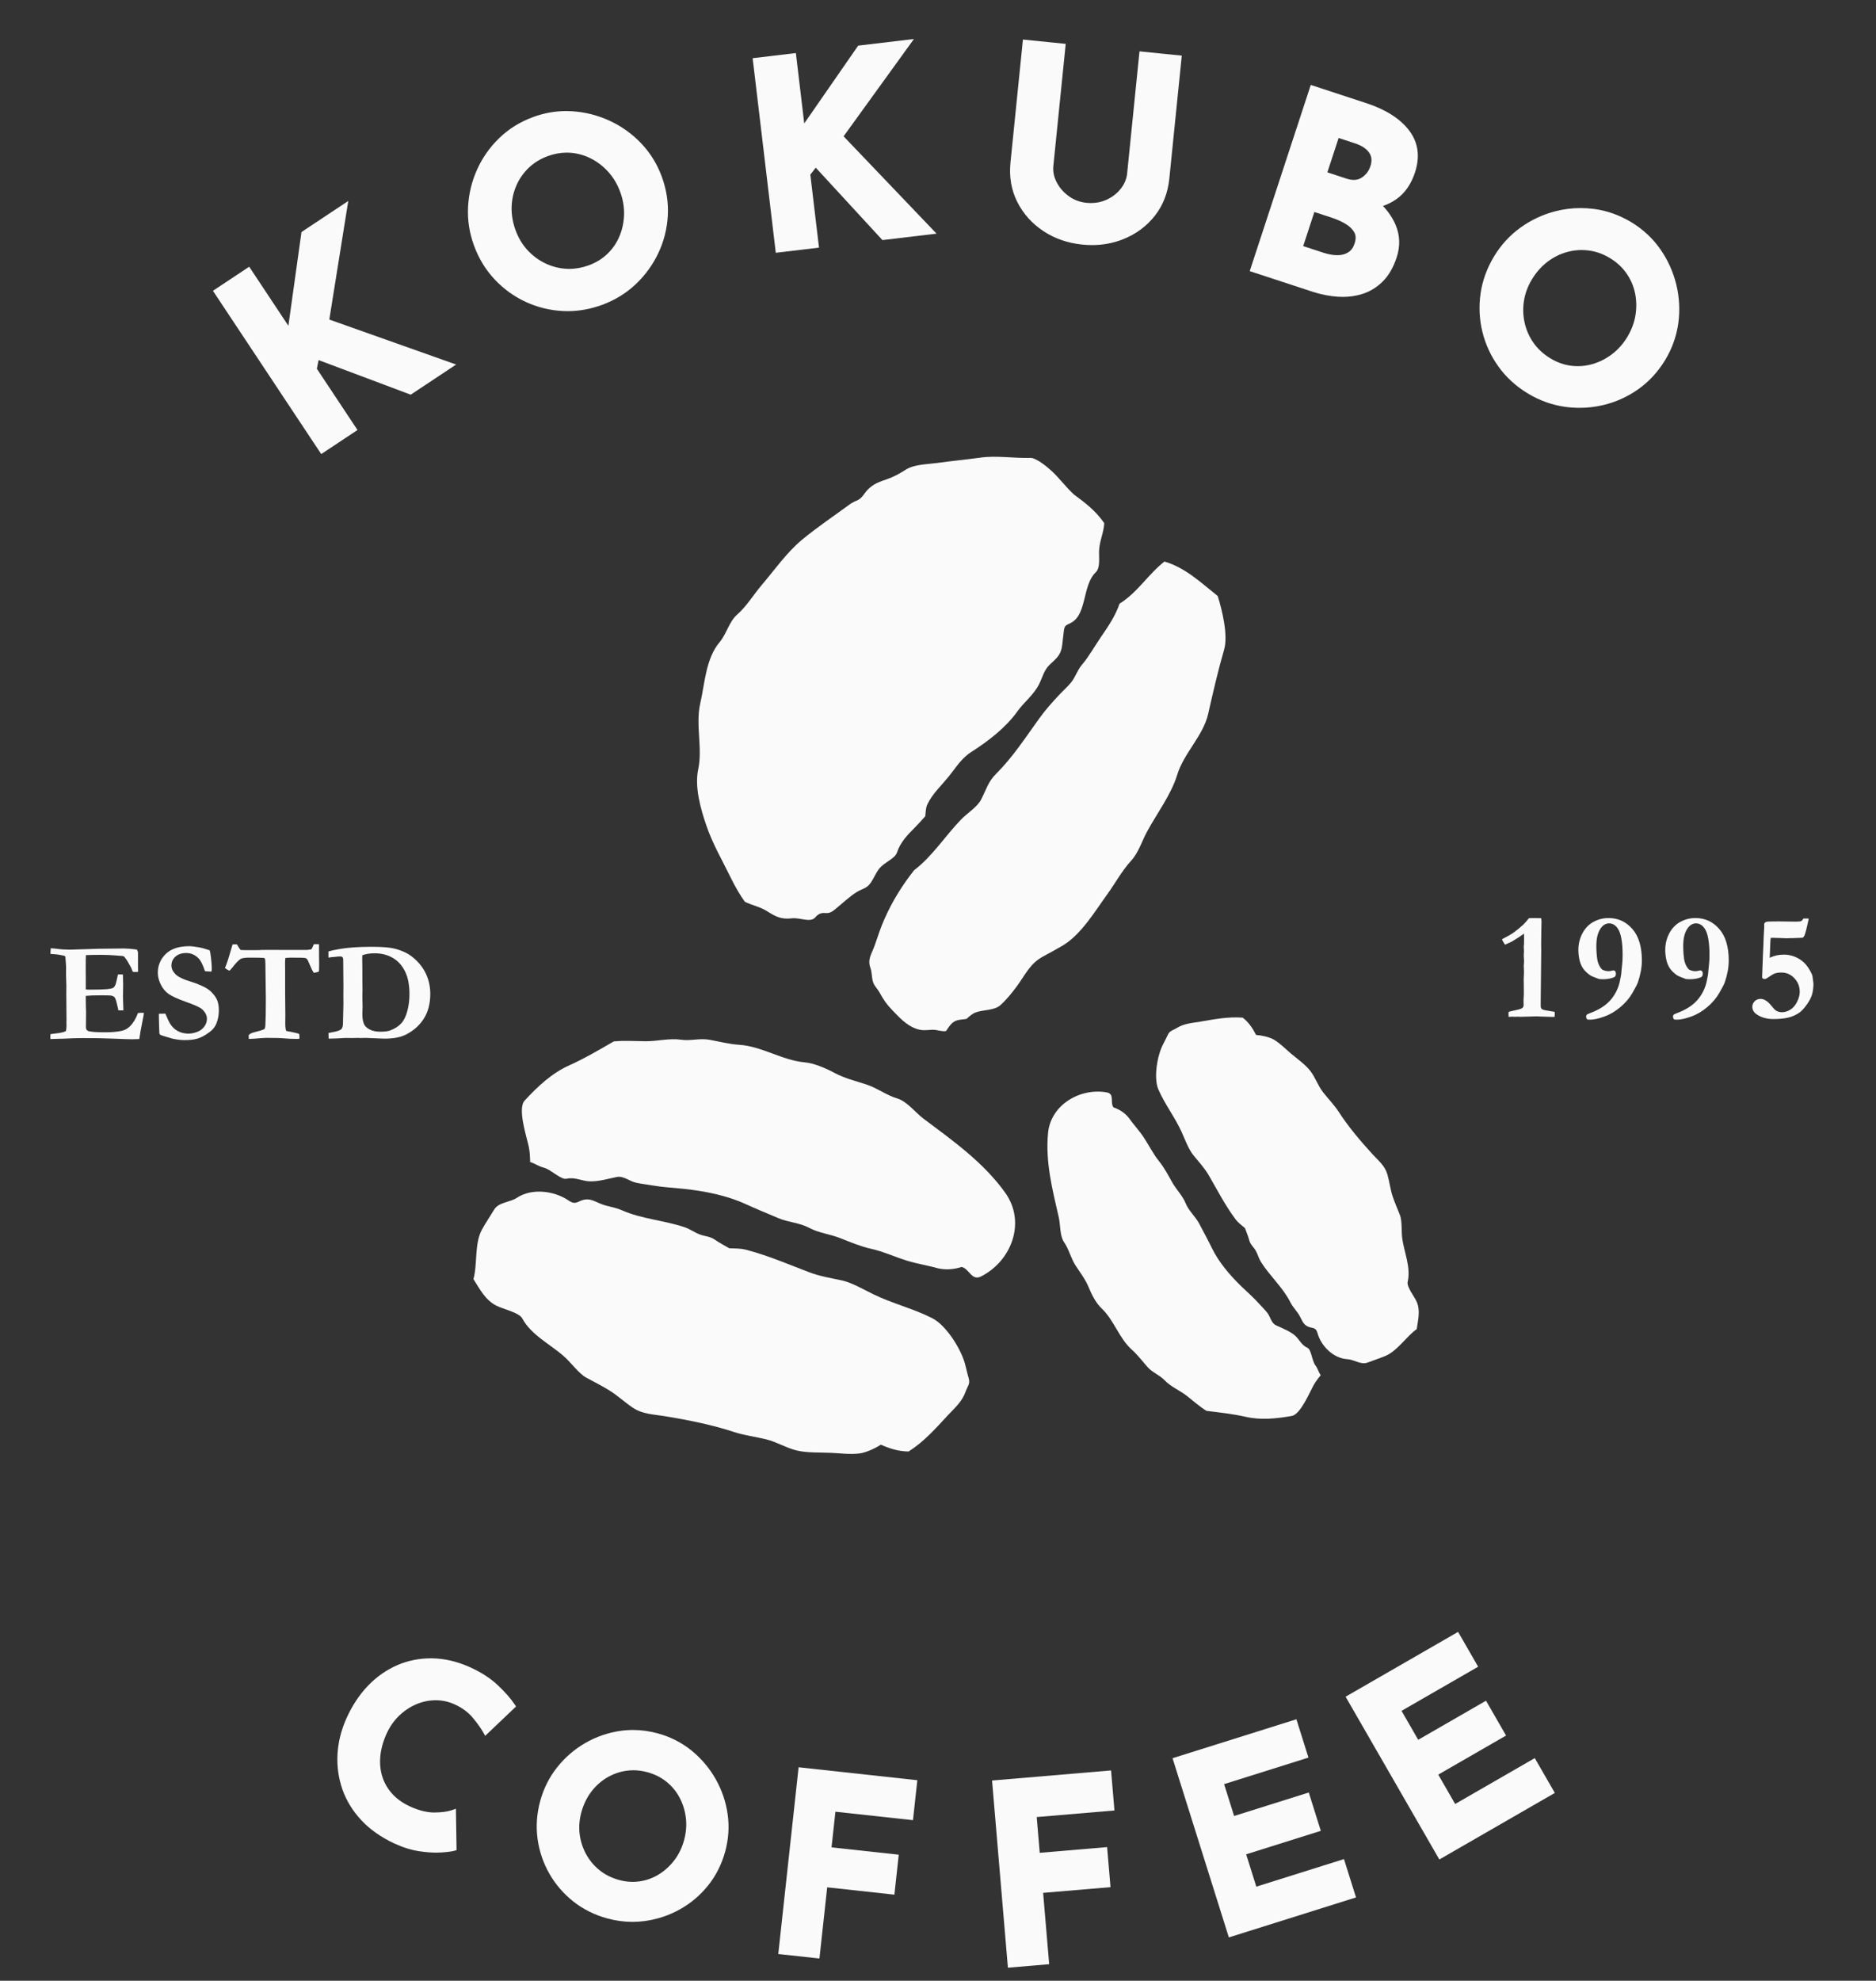 <?xml version="1.0" encoding="UTF-8"?><svg id="_レイヤー_1" xmlns="http://www.w3.org/2000/svg" width="340.87" height="359.775" viewBox="0 0 340.87 359.775"><rect x="0" y="0" width="340.87" height="359.775" fill="#333333" stroke="none"/><defs><style>.cls-1,.cls-2{fill:#fafafa;}.cls-2{fill-rule:evenodd;}</style></defs><g><g><path class="cls-2" d="M200.645,95.016c-.078,1.645-.844,3.239-.936,4.903-.072,1.25,.274,3.191-.619,4.039-2.402,2.288-1.593,7.453-4.343,9.087-.949,.562-1.321,.38-1.452,1.6-.094,.858-.189,1.73-.3,2.584-.233,1.76-.985,2.296-2.251,3.49-1.03,.968-1.3,2.24-1.902,3.471-1.006,2.058-2.726,3.256-4.017,5.069-2.092,2.931-5.329,5.407-8.347,7.329-1.803,1.147-2.812,2.87-4.143,4.515-1.298,1.588-2.988,3.159-3.85,5.039-.303,.662-.272,1.412-.364,2.116-.629,.7-1.241,1.404-1.909,2.069-1.313,1.304-2.634,2.689-3.218,4.491-.386,1.193-2.339,1.772-3.309,3.049-.585,.774-.94,1.729-1.512,2.526-.742,1.039-1.524,1.011-2.552,1.665-1.276,.818-2.176,1.691-3.329,2.64-.796,.65-1.322,1.251-2.331,1.143-.77-.084-1.307,.181-1.81,.771-.903,1.056-2.745,.01-4.269,.188-2.033,.236-2.974-.341-4.625-1.362-1.248-.773-2.653-1-3.929-1.654-.881-1.215-1.832-2.894-2.488-4.24-1.574-3.232-3.356-6.248-4.517-9.658-1.03-3.021-2.142-6.942-1.458-10.154,.828-3.891-.526-8.054,.373-11.982,.83-3.623,.992-8.121,3.516-11.113,1.281-1.517,1.703-3.72,3.213-5.03,1.647-1.427,3.026-3.691,4.448-5.36,2.281-2.675,4.569-5.941,7.278-8.183,2.861-2.369,5.907-4.394,8.9-6.598,.388-.238,.795-.439,1.22-.603,.884-.422,1.215-1.277,1.869-1.942,1.08-1.097,2.184-1.432,3.6-1.926,1.16-.404,2.275-1.034,3.308-1.694,1.517-.968,3.937-.967,5.729-1.215,2.651-.366,5.237-.611,7.89-.974,2.924-.401,6.054,.152,8.98,.054,1.093-.037,3.105,1.653,3.916,2.401,1.452,1.345,2.573,2.924,4.04,4.261,2.137,1.572,3.947,2.964,5.496,5.187"/><path class="cls-2" d="M211.584,101.996c3.833,1.13,6.631,3.845,9.674,6.26,.812,2.564,1.914,7.143,1.174,9.707-1.119,3.865-2.024,7.801-2.909,11.718-.893,3.948-4.438,7.154-5.62,11.043-1.083,3.577-3.704,7.048-5.477,10.316-.956,1.765-1.555,3.848-2.93,5.338-1.63,1.772-2.845,4.037-4.258,5.99-2.261,3.12-4.763,7.358-8.14,9.374-1.144,.682-2.397,1.356-3.57,1.989-2.363,1.275-3.197,3.268-4.765,5.409-.887,1.207-1.91,2.474-3.036,3.472-1.067,.944-3.155,.789-4.46,1.287-.634,.242-1.148,.726-1.643,1.169-.745,.149-1.555,.086-2.237,.49-.652,.389-1.073,1.116-1.491,1.72-.828,.142-1.652-.269-2.488-.232-1.215,.059-1.869,.216-3.054-.228-1.713-.646-2.941-2.008-4.192-3.299-1.101-1.138-1.606-1.897-2.363-3.275-.33-.598-.862-1.076-1.114-1.726-.332-.855-.204-1.808-.523-2.682-.593-1.628,.238-2.59,.787-4.159,.597-1.707,1.047-3.16,1.786-4.815,1.487-3.319,3.169-5.997,5.354-8.792,3.299-2.489,5.713-6.31,8.578-9.257,1.069-1.093,2.9-2.234,3.594-3.566,.96-1.847,1.259-3.231,2.734-4.697,3.054-3.037,5.33-6.586,7.859-10.08,1.124-1.566,2.399-2.976,3.723-4.384,.648-.69,1.347-1.311,1.963-2.033,.865-1.015,1.172-2.272,2.044-3.297,1.251-1.47,2.313-3.38,3.42-4.993,1.334-1.945,2.655-3.866,3.425-6.125,3.253-1.992,5.179-5.326,8.157-7.643"/></g><g><path class="cls-2" d="M165.101,263.641c-1.838-.01-3.376-.501-5.055-1.236-.989,.658-2.673,1.436-3.856,1.592-1.726,.226-3.475-.034-5.201-.109-1.981-.088-4.256,.028-6.163-.413-1.931-.448-3.647-1.557-5.615-2.038-1.913-.469-3.975-.719-5.831-1.33-3.996-1.319-8.513-2.217-12.641-2.887-2.067-.337-3.974-.328-5.793-1.554-1.485-1.003-2.802-2.253-4.33-3.18-1.321-.803-2.697-1.506-4.059-2.236-1.373-.739-2.794-2.748-4.07-3.877-2.493-2.207-5.966-3.868-7.596-6.908-.569-1.063-3.474-1.681-4.687-2.299-2.056-1.05-3.006-3.011-4.178-4.826,.763-2.799,.133-6.437,1.561-9.033,.681-1.239,1.492-2.417,2.211-3.613,.803-1.338,2.898-1.309,4.123-2.129,2.713-1.813,6.815-1.271,9.374,.48,1.548,1.063,1.715-.155,3.356-.191,.867-.019,1.732,.492,2.509,.807,1.242,.504,2.564,.605,3.79,1.15,3.652,1.624,7.766,1.841,11.49,3.117,.967,.333,1.754,.933,2.691,1.287,1.015,.385,1.87,.325,2.797,.983,.815,.576,1.719,1.026,2.578,1.532,1.069,.056,1.998,0,3.054,.274,3.976,1.034,7.653,2.632,11.488,4.09,1.907,.727,3.932,1.05,5.92,1.478,1.791,.386,3.976,1.661,5.698,2.504,3.489,1.709,7.247,2.585,10.722,4.355,2.601,1.324,5.448,5.872,6.074,8.767,.166,.769,.385,1.5,.581,2.26,.242,.937-.28,1.409-.573,2.267-.644,1.882-1.968,2.966-3.278,4.382-2.21,2.381-4.286,4.745-7.09,6.535"/><path class="cls-2" d="M178.273,231.841c-1.746,.864-2.073-1.302-3.52-1.719-1.458,.453-2.812,.577-4.308,.254-1.877-.539-3.824-.818-5.687-1.404-2.22-.688-4.219-1.644-6.509-2.149-1.838-.406-3.826-1.237-5.584-1.933-1.812-.714-3.927-.943-5.625-1.861-1.752-.946-3.808-.999-5.62-1.773-1.996-.855-3.98-1.645-5.946-2.552-3.438-1.58-7.4-2.348-11.137-2.756-1.976-.206-3.898-.3-5.862-.639-.974-.17-1.942-.275-2.912-.486-1.19-.262-2.28-1.281-3.479-1.041-1.62,.325-3.208,.827-4.876,.797-1.445-.024-2.753-.838-4.244-.478-1.046,.253-2.812-1.678-4.226-2.033-.886-.223-1.561-.748-2.414-1.003-.014-.936-.058-1.884-.253-2.801-.394-1.848-2.084-6.91-.735-8.366,2.397-2.591,4.917-4.973,8.182-6.433,2.724-1.22,5.393-2.797,7.999-4.303,1.964-.193,3.836-.047,5.791-.032,2.096,.016,4.346-.588,6.42-.283,1.774,.263,3.375-.311,5.183,.014,1.797,.326,3.588,.795,5.409,.914,4.073,.259,7.813,2.821,11.875,3.183,1.752,.155,3.92,1.106,5.457,1.932,1.779,.958,3.859,1.472,5.773,2.095,1.964,.64,3.637,1.954,5.61,2.54,1.772,.527,3.28,2.554,4.767,3.669,5.346,4.01,10.907,7.935,14.849,13.458,3.824,5.357,1.147,12.373-4.378,15.191"/></g><g><path class="cls-2" d="M225.803,184.845c1.112,.869,1.789,1.896,2.423,3.141,.947,.056,2.38,.363,3.182,.821,1.168,.669,2.094,1.653,3.104,2.51,1.158,.985,2.602,1.981,3.53,3.15,.938,1.185,1.399,2.679,2.342,3.902,.916,1.189,2.039,2.313,2.846,3.564,1.736,2.695,4.009,5.374,6.167,7.728,1.079,1.179,2.243,2.07,2.704,3.685,.375,1.32,.519,2.715,.96,4.008,.38,1.119,.848,2.201,1.292,3.294,.446,1.104,.253,3.019,.436,4.319,.355,2.542,1.593,5.204,.986,7.857-.213,.927,1.228,2.675,1.641,3.629,.698,1.618,.244,3.281,.003,4.959-1.936,1.381-3.465,3.936-5.698,4.878-1.065,.449-2.178,.8-3.243,1.206-1.191,.454-2.45-.547-3.626-.613-2.602-.148-4.811-2.411-5.446-4.699-.382-1.387-1.124-.709-2.141-1.457-.537-.395-.794-1.118-1.101-1.679-.49-.896-1.241-1.58-1.699-2.494-1.366-2.724-3.753-4.789-5.346-7.331-.413-.661-.576-1.403-.959-2.063-.415-.715-.966-1.08-1.184-1.924-.192-.741-.506-1.445-.762-2.162-.62-.537-1.215-.938-1.713-1.604-1.873-2.509-3.269-5.228-4.833-7.934-.777-1.347-1.838-2.498-2.822-3.697-.885-1.081-1.544-2.899-2.147-4.231-1.222-2.699-3.046-5.008-4.228-7.739-.885-2.044-.225-6.205,.917-8.297,.303-.556,.555-1.113,.835-1.677,.345-.696,.911-.744,1.54-1.139,1.381-.867,2.756-.918,4.296-1.183,2.595-.441,5.1-.935,7.746-.73"/><path class="cls-2" d="M201.076,198.413c1.516,.283,.576,1.782,1.236,2.721,1.124,.403,2.012,.962,2.752,1.865,.858,1.216,1.895,2.304,2.719,3.542,.988,1.47,1.701,3.002,2.827,4.391,.904,1.115,1.676,2.565,2.378,3.822,.726,1.294,1.892,2.429,2.441,3.797,.568,1.41,1.79,2.409,2.484,3.74,.764,1.468,1.555,2.891,2.273,4.377,1.259,2.596,3.264,4.933,5.321,6.941,1.093,1.056,2.212,2.016,3.228,3.149,.503,.563,1.036,1.083,1.514,1.669,.586,.722,.712,1.866,1.568,2.28,1.156,.559,2.385,.993,3.383,1.794,.865,.693,1.232,1.813,2.329,2.29,.769,.334,.827,2.363,1.5,3.246,.421,.554,.556,1.198,.941,1.756-.484,.588-.955,1.197-1.319,1.859-.732,1.333-2.366,5.27-3.952,5.542-2.819,.484-5.604,.781-8.356,.154-2.297-.521-4.749-.795-7.125-1.083-1.295-.802-2.357-1.772-3.537-2.699-1.266-.994-2.951-1.675-4.052-2.838-.94-.997-2.216-1.391-3.143-2.442-.921-1.046-1.763-2.178-2.807-3.107-2.34-2.073-3.266-5.42-5.546-7.552-.984-.919-1.801-2.528-2.301-3.762-.578-1.43-1.572-2.726-2.408-4.012-.858-1.32-1.184-2.921-2.075-4.211-.801-1.159-.651-3.126-.969-4.517-1.141-5.001-2.459-10.049-1.952-15.331,.492-5.123,5.808-8.224,10.648-7.38"/></g></g><polygon class="cls-1" points="38.69 52.82 45.28 48.447 52.364 59.125 52.396 59.187 54.78 42.145 63.281 36.504 59.836 58.042 82.881 66.213 74.628 71.689 57.889 65.407 57.572 66.974 64.957 78.106 58.367 82.478 38.69 52.82"/><path class="cls-1" d="M51.948,59.402l.805,1.553,.134-1.668,2.358-16.85,7.363-4.886-3.331,20.823,22.495,7.976-7.207,4.781-17.049-6.399-.474,2.346,7.223,10.888-5.757,3.819-19.124-28.824,5.757-3.82,6.808,10.262Z"/><path class="cls-1" d="M103.166,56.517c-.292,0-.583-.007-.875-.022-2.368-.119-4.643-.678-6.762-1.657s-4.018-2.351-5.644-4.077c-1.626-1.726-2.889-3.791-3.753-6.14-.842-2.289-1.208-4.65-1.087-7.021,.12-2.365,.672-4.654,1.64-6.802,.969-2.15,2.329-4.079,4.042-5.731,1.717-1.659,3.779-2.938,6.128-3.803,1.972-.724,3.995-1.092,6.013-1.092,.357,0,.715,.012,1.073,.034,2.376,.149,4.675,.731,6.833,1.729,2.157,.997,4.083,2.374,5.724,4.095,1.643,1.723,2.903,3.757,3.745,6.045,.863,2.348,1.232,4.743,1.097,7.12-.135,2.374-.716,4.658-1.726,6.787-1.008,2.129-2.394,4.031-4.118,5.656-1.727,1.627-3.778,2.884-6.096,3.737-2.062,.757-4.159,1.141-6.234,1.141Zm-.202-28.792c-1.138,0-2.298,.215-3.448,.638-1.339,.492-2.503,1.209-3.46,2.129-.958,.922-1.713,2.01-2.245,3.234-.532,1.226-.818,2.546-.851,3.922-.034,1.378,.211,2.788,.728,4.193,.505,1.374,1.23,2.581,2.155,3.588,.927,1.009,2.012,1.816,3.227,2.4,1.214,.584,2.51,.919,3.851,.995,.178,.01,.356,.015,.534,.015,1.165,0,2.359-.222,3.55-.659,1.31-.482,2.452-1.189,3.392-2.103,.942-.914,1.674-1.992,2.177-3.204,.504-1.216,.78-2.525,.819-3.895,.038-1.362-.199-2.75-.704-4.124-.516-1.401-1.25-2.631-2.181-3.654-.934-1.025-2.01-1.847-3.197-2.441-1.183-.594-2.455-.936-3.78-1.017-.188-.012-.377-.018-.566-.018Z"/><path class="cls-1" d="M86.601,44.448c-.822-2.234-1.174-4.509-1.057-6.822,.117-2.313,.649-4.521,1.596-6.622,.947-2.101,2.257-3.96,3.933-5.577,1.675-1.618,3.66-2.849,5.954-3.692,2.264-.832,4.558-1.175,6.883-1.028,2.324,.146,4.542,.708,6.654,1.685,2.112,.976,3.969,2.305,5.572,3.985,1.603,1.681,2.815,3.639,3.637,5.873,.843,2.294,1.199,4.601,1.067,6.919-.132,2.319-.691,4.52-1.679,6.602-.987,2.083-2.324,3.918-4.009,5.506-1.687,1.589-3.662,2.799-5.926,3.632-2.294,.843-4.598,1.207-6.911,1.089-2.313-.117-4.506-.654-6.577-1.612-2.072-.957-3.901-2.279-5.489-3.966-1.589-1.686-2.804-3.676-3.648-5.97Zm6.617-2.434c.53,1.441,1.282,2.692,2.256,3.753s2.101,1.898,3.378,2.513c1.278,.615,2.624,.964,4.039,1.044,1.415,.081,2.843-.145,4.284-.674,1.382-.509,2.571-1.246,3.568-2.214,.997-.967,1.76-2.091,2.291-3.371,.531-1.28,.816-2.637,.857-4.071,.04-1.433-.205-2.87-.734-4.312-.541-1.471-1.302-2.743-2.281-3.818-.98-1.075-2.094-1.926-3.342-2.552s-2.573-.982-3.973-1.068c-1.401-.086-2.806,.131-4.218,.65-1.412,.519-2.623,1.265-3.634,2.237s-1.797,2.105-2.356,3.396c-.561,1.292-.858,2.661-.893,4.109-.036,1.448,.218,2.908,.758,4.378Z"/><polygon class="cls-1" points="136.756 10.571 144.61 9.636 146.124 22.362 146.125 22.43 155.931 8.29 166.062 7.085 153.281 24.761 170.173 42.439 160.338 43.609 148.225 30.458 147.236 31.714 148.814 44.98 140.96 45.913 136.756 10.571"/><path class="cls-1" d="M145.627,22.42l.019,1.749,.872-1.43,9.697-13.979,8.774-1.044-12.356,17.089,16.488,17.256-8.587,1.021-12.337-13.395-1.48,1.88,1.543,12.975-6.861,.815-4.085-34.35,6.861-.816,1.454,12.229Z"/><path class="cls-1" d="M198.414,44.516c-.584,0-1.186-.031-1.787-.093-2.627-.266-4.998-1.09-7.048-2.448-2.055-1.36-3.647-3.137-4.733-5.282-1.088-2.15-1.506-4.564-1.242-7.177l2.262-22.334,7.775,.787-2.248,22.195c-.101,.987,.105,1.98,.61,2.951,.514,.988,1.253,1.836,2.198,2.52,.934,.677,2.008,1.08,3.193,1.201,.287,.028,.569,.043,.845,.043h0c.981,0,1.902-.188,2.737-.56,1.075-.478,1.967-1.158,2.653-2.022,.676-.853,1.07-1.786,1.17-2.775l2.248-22.194,7.682,.777-2.262,22.336c-.265,2.609-1.158,4.891-2.656,6.78-1.493,1.884-3.417,3.305-5.72,4.225-1.777,.71-3.688,1.07-5.678,1.07Z"/><path class="cls-1" d="M190.896,30.114c-.111,1.092,.111,2.169,.665,3.232,.553,1.064,1.336,1.962,2.349,2.694,1.013,.733,2.157,1.163,3.436,1.293,1.403,.142,2.681-.043,3.835-.557,1.154-.513,2.101-1.235,2.841-2.169,.74-.933,1.166-1.944,1.276-3.035l2.198-21.697,6.687,.677-2.211,21.838c-.256,2.524-1.106,4.699-2.55,6.521-1.444,1.822-3.282,3.18-5.514,4.071-2.232,.892-4.642,1.207-7.229,.944-2.556-.259-4.831-1.048-6.822-2.368-1.993-1.318-3.514-3.017-4.563-5.091-1.05-2.074-1.446-4.375-1.191-6.9l2.212-21.837,6.78,.687-2.197,21.697Z"/><path class="cls-1" d="M243.981,53.927c-.316,0-.636-.012-.959-.035-1.515-.109-3.039-.412-4.531-.902l-11.417-3.744,11.093-33.819,10.121,3.32c3.505,1.149,6.107,2.808,7.733,4.928,1.669,2.178,2.035,4.749,1.086,7.642-.694,2.118-1.819,3.743-3.344,4.829-.758,.54-1.589,.964-2.479,1.264,.996,1.054,1.761,2.194,2.281,3.402,.812,1.893,.884,3.889,.213,5.934-.608,1.854-1.474,3.341-2.572,4.419-1.1,1.078-2.371,1.84-3.778,2.264-1.097,.332-2.257,.5-3.447,.5Zm-3.514-8.02c.898,.295,1.76,.445,2.559,.446,.758,0,1.414-.177,1.955-.525,.533-.344,.908-.864,1.147-1.594,.27-.82,.252-1.484-.054-2.028-.329-.586-.854-1.099-1.562-1.524-.75-.451-1.578-.826-2.46-1.116l-3.231-1.06-2.032,6.195,3.678,1.206Zm4.171-13.47c.488,.16,.945,.241,1.356,.241,.542,0,1.009-.136,1.428-.414,.775-.515,1.292-1.193,1.581-2.074,.322-.98,.244-1.79-.237-2.475-.508-.722-1.359-1.282-2.528-1.666l-3.008-.986-2.047,6.24,3.455,1.134Z"/><path class="cls-1" d="M248.132,19.221c3.423,1.123,5.921,2.709,7.492,4.758,1.57,2.048,1.906,4.442,1.008,7.181-.664,2.025-1.717,3.551-3.159,4.578-1.442,1.028-3.128,1.596-5.06,1.704-1.932,.108-3.999-.199-6.202-.922l.116-3.82c2.708,.889,4.991,2.05,6.846,3.482,1.854,1.434,3.165,3.042,3.932,4.826,.766,1.785,.832,3.646,.198,5.58-.586,1.787-1.402,3.193-2.447,4.219-1.046,1.025-2.236,1.739-3.572,2.142-1.336,.403-2.745,.552-4.226,.444-1.482-.106-2.953-.399-4.411-.878l-10.941-3.589,10.781-32.869,9.646,3.164Zm-7.821,27.162c.952,.312,1.857,.47,2.714,.471,.857,0,1.599-.201,2.227-.605s1.078-1.023,1.351-1.857c.312-.952,.282-1.763-.093-2.43s-.955-1.235-1.74-1.708c-.785-.472-1.64-.859-2.562-1.162l-3.707-1.216-2.344,7.146,4.153,1.362Zm4.171-13.471c1.28,.42,2.352,.344,3.217-.23,.864-.574,1.458-1.353,1.78-2.335,.371-1.131,.27-2.104-.304-2.919-.574-.814-1.501-1.433-2.781-1.853l-3.483-1.143-2.358,7.19,3.93,1.289Z"/><path class="cls-1" d="M287.002,74.079c-.886,0-1.789-.064-2.682-.191-2.35-.333-4.613-1.15-6.725-2.429-2.141-1.296-3.928-2.929-5.312-4.854-1.384-1.923-2.369-4.049-2.926-6.317-.559-2.268-.673-4.606-.339-6.953,.333-2.349,1.159-4.625,2.454-6.765,1.262-2.086,2.878-3.847,4.805-5.233,1.922-1.382,4.054-2.38,6.337-2.965,1.5-.385,3.039-.579,4.573-.579,.801,0,1.618,.053,2.427,.157,2.368,.307,4.654,1.119,6.796,2.414,2.114,1.279,3.881,2.919,5.252,4.875,1.365,1.95,2.346,4.108,2.914,6.417,.568,2.31,.694,4.674,.376,7.027-.321,2.36-1.124,4.615-2.385,6.7-1.294,2.14-2.936,3.923-4.877,5.302-1.938,1.376-4.084,2.349-6.379,2.89-1.419,.335-2.868,.505-4.307,.505Zm.387-28.666c-.875,0-1.754,.118-2.615,.353-1.29,.35-2.499,.949-3.596,1.784-1.097,.834-2.046,1.906-2.821,3.187-.758,1.252-1.248,2.571-1.456,3.922-.21,1.354-.163,2.706,.139,4.02,.301,1.312,.849,2.533,1.627,3.631,.777,1.094,1.804,2.032,3.052,2.787,1.195,.723,2.46,1.172,3.76,1.336,.408,.052,.818,.078,1.22,.078,.886,0,1.775-.127,2.642-.378,1.264-.364,2.459-.967,3.553-1.791,1.088-.82,2.025-1.872,2.783-3.125,.773-1.278,1.276-2.62,1.493-3.985,.217-1.37,.188-2.724-.089-4.021-.275-1.294-.803-2.501-1.566-3.586-.764-1.087-1.77-2.012-2.991-2.75-1.221-.738-2.507-1.2-3.823-1.373-.438-.058-.879-.087-1.313-.087Z"/><path class="cls-1" d="M271.898,46.828c1.232-2.037,2.789-3.732,4.669-5.086,1.88-1.353,3.937-2.314,6.169-2.887,2.232-.572,4.502-.709,6.812-.41,2.31,.299,4.51,1.081,6.601,2.346,2.064,1.249,3.764,2.827,5.101,4.734,1.336,1.907,2.282,3.99,2.838,6.249,.556,2.26,.677,4.54,.366,6.841-.313,2.302-1.085,4.472-2.317,6.509-1.265,2.091-2.845,3.809-4.739,5.153-1.894,1.345-3.962,2.281-6.205,2.811-2.243,.529-4.511,.631-6.804,.305-2.294-.325-4.473-1.112-6.537-2.361-2.091-1.266-3.813-2.838-5.166-4.719-1.353-1.88-2.302-3.928-2.847-6.145-.546-2.216-.656-4.47-.33-6.764,.325-2.293,1.121-4.485,2.386-6.576Zm6.032,3.649c-.795,1.313-1.303,2.682-1.522,4.104-.221,1.424-.172,2.827,.146,4.208,.317,1.383,.886,2.651,1.707,3.808,.82,1.155,1.887,2.131,3.201,2.926,1.26,.762,2.579,1.23,3.957,1.404,1.378,.175,2.732,.069,4.063-.315,1.332-.384,2.569-1.009,3.715-1.872,1.145-.863,2.115-1.952,2.91-3.266,.811-1.341,1.331-2.729,1.559-4.166,.228-1.437,.197-2.838-.093-4.204-.291-1.365-.839-2.622-1.646-3.77-.808-1.148-1.854-2.111-3.141-2.89-1.287-.778-2.625-1.259-4.017-1.441-1.392-.183-2.767-.09-4.124,.279-1.358,.368-2.614,.991-3.767,1.868-1.154,.877-2.135,1.985-2.946,3.326Z"/><path class="cls-1" d="M79.261,336.506c-.906,0-1.923-.082-3.022-.243-1.486-.221-3.045-.705-4.635-1.439-2.416-1.137-4.428-2.562-5.984-4.241-1.562-1.684-2.71-3.567-3.416-5.6-.703-2.03-1-4.158-.881-6.326,.117-2.162,.648-4.327,1.578-6.433,1.037-2.345,2.365-4.37,3.949-6.02,1.591-1.653,3.398-2.92,5.37-3.764,1.899-.814,3.937-1.228,6.056-1.228l.258,.002c2.205,.032,4.464,.553,6.713,1.547,2.07,.914,3.809,2.023,5.167,3.3,1.342,1.26,2.392,2.453,3.12,3.549l.232,.35-5.612,5.337-.313-.566c-.438-.793-1.1-1.721-1.965-2.758-.837-1.001-1.973-1.824-3.376-2.445-1.056-.466-2.182-.701-3.343-.701-1.279,.013-2.458,.269-3.585,.759-1.135,.492-2.185,1.205-3.12,2.118-.931,.911-1.697,2.036-2.275,3.343-.617,1.397-.982,2.781-1.085,4.111-.103,1.32,.042,2.571,.432,3.717,.387,1.141,1.016,2.176,1.868,3.08,.856,.905,1.965,1.662,3.294,2.249,1.521,.673,2.944,1.014,4.234,1.014,1.384-.011,2.459-.163,3.259-.452l.659-.238,.121,7.526-.368,.105c-.487,.14-1.281,.244-2.428,.319-.289,.019-.589,.028-.901,.028Z"/><path class="cls-1" d="M82.453,335.678c-.451,.129-1.225,.229-2.323,.301-1.098,.072-2.371,.002-3.818-.211-1.447-.215-2.947-.682-4.499-1.398-2.363-1.111-4.306-2.486-5.827-4.127-1.522-1.641-2.625-3.449-3.31-5.424-.685-1.977-.97-4.021-.854-6.135,.114-2.113,.627-4.199,1.537-6.258,1.019-2.305,2.303-4.262,3.852-5.875,1.548-1.609,3.284-2.828,5.206-3.65,1.922-.824,3.958-1.219,6.109-1.186,2.15,.031,4.323,.533,6.519,1.504,2.03,.896,3.706,1.967,5.027,3.207s2.336,2.395,3.045,3.461l-4.839,4.602c-.456-.824-1.129-1.77-2.019-2.836-.89-1.064-2.076-1.926-3.557-2.582-1.152-.508-2.364-.756-3.632-.744-1.269,.014-2.502,.279-3.699,.801-1.198,.52-2.288,1.26-3.27,2.219-.982,.961-1.776,2.127-2.383,3.498-.643,1.455-1.019,2.879-1.127,4.275-.109,1.395,.043,2.699,.458,3.916,.413,1.217,1.073,2.303,1.978,3.262,.905,.957,2.057,1.746,3.457,2.363,1.619,.717,3.12,1.068,4.502,1.057s2.503-.172,3.362-.482l.104,6.443Z"/><path class="cls-1" d="M114.923,349.084c-1.525,0-3.08-.215-4.62-.639-2.31-.637-4.385-1.678-6.166-3.095-1.777-1.414-3.239-3.119-4.345-5.066-1.105-1.948-1.82-4.077-2.123-6.329-.304-2.252-.135-4.566,.502-6.879,.621-2.253,1.655-4.298,3.071-6.079,1.415-1.776,3.122-3.252,5.074-4.385,1.954-1.134,4.09-1.878,6.349-2.212,.777-.115,1.568-.173,2.352-.173,1.499,0,3.029,.212,4.547,.63,2.285,.632,4.342,1.686,6.115,3.132,1.767,1.442,3.233,3.179,4.359,5.16,1.125,1.983,1.857,4.132,2.176,6.386,.319,2.261,.166,4.55-.456,6.803-.637,2.312-1.687,4.385-3.119,6.161-1.429,1.774-3.156,3.229-5.133,4.327-1.97,1.095-4.112,1.805-6.366,2.108-.733,.1-1.479,.149-2.216,.149Zm.152-27.539c-.427,0-.858,.031-1.279,.093-1.256,.183-2.448,.607-3.542,1.262-1.095,.657-2.052,1.523-2.843,2.573-.792,1.053-1.387,2.285-1.768,3.664-.372,1.348-.48,2.688-.321,3.984,.158,1.3,.552,2.531,1.171,3.66,.618,1.129,1.438,2.109,2.438,2.915,.998,.805,2.186,1.4,3.53,1.771,.841,.232,1.685,.351,2.507,.351h0c.433,0,.869-.033,1.296-.097,1.241-.187,2.409-.616,3.472-1.278,1.069-.663,2.012-1.527,2.802-2.569,.788-1.035,1.376-2.245,1.749-3.596,.379-1.375,.493-2.738,.338-4.053-.156-1.317-.534-2.553-1.125-3.673-.589-1.119-1.387-2.092-2.371-2.893-.984-.8-2.149-1.389-3.463-1.751-.873-.241-1.745-.363-2.592-.363Z"/><path class="cls-1" d="M98.654,327.209c.606-2.197,1.599-4.164,2.98-5.9,1.381-1.734,3.025-3.156,4.934-4.264,1.908-1.107,3.965-1.824,6.171-2.15,2.206-.324,4.437-.176,6.692,.445,2.227,.615,4.204,1.627,5.932,3.037,1.727,1.41,3.141,3.084,4.24,5.02,1.1,1.938,1.805,4.008,2.116,6.209,.311,2.201,.163,4.402-.443,6.6-.622,2.256-1.631,4.25-3.026,5.98-1.396,1.732-3.058,3.133-4.987,4.203-1.929,1.072-3.993,1.754-6.19,2.051-2.198,.297-4.41,.137-6.637-.477-2.256-.621-4.252-1.623-5.987-3.004-1.736-1.381-3.143-3.021-4.221-4.922-1.079-1.9-1.767-3.949-2.062-6.148-.297-2.197-.133-4.424,.489-6.68Zm6.507,1.795c-.391,1.416-.503,2.811-.335,4.178,.167,1.369,.577,2.65,1.229,3.84,.652,1.191,1.506,2.213,2.562,3.064s2.293,1.473,3.711,1.863c1.359,.375,2.696,.463,4.011,.266,1.314-.197,2.536-.646,3.662-1.348,1.127-.699,2.105-1.596,2.937-2.691,.83-1.092,1.441-2.348,1.832-3.766,.398-1.445,.516-2.859,.353-4.244-.164-1.381-.556-2.666-1.179-3.848-.624-1.184-1.456-2.199-2.498-3.047-1.042-.848-2.257-1.463-3.646-1.846s-2.747-.477-4.076-.283c-1.33,.193-2.572,.637-3.728,1.328-1.156,.693-2.151,1.594-2.985,2.701-.835,1.109-1.451,2.387-1.85,3.832Z"/><polygon class="cls-1" points="141.411 354.922 145.107 321.002 166.679 323.352 165.888 330.61 151.797 329.075 151.091 335.551 163.304 336.881 162.513 344.14 150.301 342.808 148.892 355.737 141.411 354.922"/><path class="cls-1" d="M145.55,321.553l20.578,2.242-.682,6.264-14.092-1.535-.814,7.471,12.213,1.33-.682,6.264-12.213-1.332-1.409,12.93-6.486-.707,3.587-32.926Z"/><polygon class="cls-1" points="180.257 323.408 201.88 321.575 202.496 328.849 188.372 330.046 188.921 336.538 201.162 335.501 201.779 342.775 189.537 343.812 190.635 356.771 183.136 357.406 180.257 323.408"/><path class="cls-1" d="M180.798,323.864l20.626-1.748,.532,6.277-14.125,1.197,.634,7.488,12.241-1.037,.532,6.277-12.241,1.037,1.098,12.959-6.502,.551-2.795-33.002Z"/><polygon class="cls-1" points="213.052 319.355 235.557 312.282 237.746 319.245 222.42 324.062 224.239 329.848 237.804 325.584 239.993 332.548 226.427 336.812 228.273 342.684 244.2 337.678 246.389 344.642 223.283 351.905 213.052 319.355"/><path class="cls-1" d="M213.679,319.682l21.55-6.773,1.889,6.01-15.326,4.816,2.118,6.74,13.566-4.264,1.889,6.01-13.566,4.264,2.146,6.826,15.927-5.006,1.889,6.01-22.152,6.963-9.931-31.596Z"/><polygon class="cls-1" points="244.495 308.186 264.936 296.411 268.58 302.737 254.659 310.756 257.687 316.011 270.009 308.913 273.653 315.239 261.331 322.336 264.403 327.671 278.869 319.337 282.513 325.662 261.527 337.751 244.495 308.186"/><path class="cls-1" d="M245.178,308.369l19.574-11.275,3.145,5.459-13.92,8.02,3.526,6.121,12.322-7.098,3.145,5.459-12.322,7.098,3.571,6.201,14.466-8.334,3.145,5.459-20.121,11.59-16.532-28.699Z"/><g><path class="cls-1" d="M277.812,166.778c.045,0,.355-.01,.93-.027l.438,.014,.861,.014c.036,.291,.055,.506,.055,.643,0,.045-.005,.186-.014,.424-.009,.127-.019,.615-.027,1.463l-.027,2.064,.014,1.299-.096,9.229v.779c0,.273,.063,.469,.191,.588,.127,.117,.469,.219,1.025,.301,.219,.027,.656,.1,1.312,.219,.018,.09,.027,.178,.027,.26,0,.1-.009,.318-.027,.656h-.588c-.401,0-.984-.02-1.75-.055-.465-.027-.784-.041-.957-.041-.219,0-1.025,.021-2.42,.068-.155,.008-.283,.014-.383,.014h-.246l-.396-.027-.369,.027-.684-.027c-.091,0-.278,.014-.561,.041-.019-.201-.027-.355-.027-.465,0-.102,.009-.252,.027-.451,.364-.102,.788-.201,1.271-.301,.665-.137,1.073-.271,1.224-.404,.15-.131,.226-.307,.226-.525l-.014-.93,.055-1.012-.014-2.078-.014-.533c0-.074,.009-.348,.027-.82,.018-.246,.027-.465,.027-.656,0-.119-.014-.488-.041-1.107l.055-.779c-.037-.594-.055-.943-.055-1.053,0-.137,.004-.273,.014-.41l.027-.342-.041-.93,.041-.424c.009-.191,.014-.447,.014-.766,0-.311-.005-.689-.014-1.135-.647,.482-1.386,.965-2.215,1.449-.091,.055-.501,.24-1.23,.561-.292-.438-.479-.766-.561-.984,.966-.502,1.622-.871,1.969-1.107,.574-.402,1.194-.902,1.859-1.504,.282-.266,.643-.67,1.08-1.217Z"/><path class="cls-1" d="M288.415,185.18c-.146-.174-.219-.342-.219-.506,0-.156,.045-.279,.137-.369,.046-.064,.311-.188,.795-.369,.95-.365,1.767-.805,2.452-1.32,.685-.514,1.261-1.139,1.726-1.873,.466-.732,.797-1.525,.994-2.379,.196-.852,.304-1.523,.322-2.016,.009-.164,.05-.561,.124-1.189,.055-.465,.082-1.025,.082-1.682,0-2.324-.284-3.92-.85-4.785-.43-.648-.96-.971-1.59-.971-.585,0-1.083,.277-1.495,.834-.558,.756-.836,1.836-.836,3.24,0,.865,.055,1.676,.165,2.434,.073,.5,.238,.961,.494,1.381,.165,.273,.32,.451,.467,.533,.356,.172,.713,.26,1.071,.26,.229,0,.466-.037,.713-.109l.206-.041c.11,0,.21,.053,.302,.156,.091,.105,.137,.258,.137,.459,0,.346-.137,.568-.411,.67-.584,.219-1.219,.328-1.904,.328-.429,0-.699-.02-.808-.055-.858-.311-1.393-.543-1.603-.697-.53-.383-.934-.773-1.212-1.17-.279-.396-.487-.85-.624-1.359-.173-.676-.26-1.354-.26-2.037,0-1.086,.244-2.09,.731-3.016,.487-.924,1.157-1.619,2.01-2.084,.852-.465,1.766-.697,2.741-.697,1.731,0,3.174,.66,4.327,1.982,1.153,1.32,1.729,3.23,1.729,5.729,0,1.23-.237,2.543-.711,3.938-.119,.346-.451,.996-.998,1.947-.547,.953-1.285,1.818-2.215,2.598s-1.91,1.352-2.939,1.717c-1.03,.363-1.873,.547-2.529,.547-.119,0-.292-.01-.52-.027Z"/><path class="cls-1" d="M304.2,185.18c-.146-.174-.219-.342-.219-.506,0-.156,.045-.279,.137-.369,.046-.064,.311-.188,.795-.369,.95-.365,1.767-.805,2.452-1.32,.685-.514,1.261-1.139,1.726-1.873,.466-.732,.797-1.525,.994-2.379,.196-.852,.304-1.523,.322-2.016,.009-.164,.05-.561,.124-1.189,.055-.465,.082-1.025,.082-1.682,0-2.324-.284-3.92-.85-4.785-.43-.648-.96-.971-1.59-.971-.585,0-1.083,.277-1.495,.834-.558,.756-.836,1.836-.836,3.24,0,.865,.055,1.676,.165,2.434,.073,.5,.238,.961,.494,1.381,.165,.273,.32,.451,.467,.533,.356,.172,.713,.26,1.071,.26,.229,0,.466-.037,.713-.109l.206-.041c.11,0,.21,.053,.302,.156,.091,.105,.137,.258,.137,.459,0,.346-.137,.568-.411,.67-.584,.219-1.219,.328-1.904,.328-.429,0-.699-.02-.808-.055-.858-.311-1.393-.543-1.603-.697-.53-.383-.934-.773-1.212-1.17-.279-.396-.487-.85-.624-1.359-.173-.676-.26-1.354-.26-2.037,0-1.086,.244-2.09,.731-3.016,.487-.924,1.157-1.619,2.01-2.084,.852-.465,1.766-.697,2.741-.697,1.731,0,3.174,.66,4.327,1.982,1.153,1.32,1.729,3.23,1.729,5.729,0,1.23-.237,2.543-.711,3.938-.119,.346-.451,.996-.998,1.947-.547,.953-1.285,1.818-2.215,2.598s-1.91,1.352-2.939,1.717c-1.03,.363-1.873,.547-2.529,.547-.119,0-.292-.01-.52-.027Z"/><path class="cls-1" d="M327.655,166.846l.506-.014c.063,0,.228,.004,.492,.014-.383,1.832-.661,2.893-.834,3.186-.109,.182-.219,.281-.328,.301-1.094,.045-1.673,.068-1.736,.068h-.369l-.875,.027c-.146,0-.365-.012-.656-.033-.766-.033-1.322-.049-1.668-.049-.101,0-.251,.004-.451,.014-.037,.254-.055,.438-.055,.547l-.068,1.777-.055,1.285c.392-.191,.804-.336,1.237-.432,.433-.096,.882-.143,1.347-.143,.684,0,1.351,.131,2.003,.396,.651,.264,1.224,.637,1.716,1.121,.364,.363,.72,.852,1.066,1.463,.246,.438,.383,.766,.41,.984,.109,.801,.164,1.225,.164,1.271,0,.701-.075,1.342-.226,1.92-.15,.58-.481,1.225-.991,1.936-.511,.711-.971,1.203-1.381,1.477-.62,.418-1.292,.713-2.017,.881-.725,.17-1.611,.254-2.659,.254-1.23,0-2.261-.297-3.09-.889-.492-.355-.738-.803-.738-1.34,0-.393,.144-.73,.431-1.012,.287-.283,.64-.424,1.06-.424,.647,0,1.303,.414,1.969,1.244,.392,.5,.688,.807,.889,.916,.31,.172,.661,.26,1.053,.26,.52,0,1.027-.158,1.524-.473,.497-.314,.902-.793,1.217-1.436s.472-1.242,.472-1.797c0-.957-.326-1.779-.978-2.469-.652-.688-1.429-1.031-2.331-1.031-.465,0-.871,.055-1.217,.164-.173,.055-.497,.24-.971,.561l-.588,.383c-.109,.045-.214,.068-.314,.068-.137,0-.251-.037-.342-.109-.064-.064-.096-.15-.096-.26l.164-4.334c0-.191,.009-.361,.027-.506,.018-.146,.034-.527,.048-1.143s.029-1.055,.048-1.318c.027-.393,.045-.717,.055-.971,0-.184,.009-.361,.027-.533,.009-.119,.014-.205,.014-.26l-.007-.506c0-.211,.146-.361,.437-.451,.155-.047,.883-.068,2.186-.068l3.142,.041c.5,0,.821-.035,.962-.104,.142-.068,.267-.221,.376-.457Z"/></g><g><path class="cls-1" d="M9.215,172.24c.482,.025,.901,.063,1.257,.114,.668,.093,1.442,.14,2.323,.14,.305,0,1.087-.025,2.349-.076,1.887-.076,3.593-.114,5.116-.114l2.298-.025c.516,0,1.277,.063,2.285,.19,.152,.169,.229,.397,.229,.686v2.615l.025,.521c0,.051-.005,.127-.013,.229l-.521,.025c-.068,0-.212-.009-.432-.025-.076-.169-.178-.419-.305-.749l-.508-.901c-.195-.381-.466-.771-.812-1.168-.212-.06-.482-.093-.812-.102-.085-.009-.343-.029-.774-.063-.787-.067-1.634-.102-2.539-.102-1.033,0-1.955,.017-2.768,.051-.025,.212-.038,1.045-.038,2.501l.013,2.133v1.6c.212,.025,.395,.038,.547,.038,1.519,0,2.6-.029,3.244-.089s1.043-.142,1.196-.248c.152-.105,.288-.289,.407-.552,.076-.187,.225-.809,.445-1.866l.165-.013,.736,.013c.033,.753,.051,1.324,.051,1.714,0,.889-.007,1.46-.02,1.714s-.019,.453-.019,.597c0,.229,.013,.595,.038,1.099,.025,.503,.038,.878,.038,1.123v.279h-.901c-.034-.136-.098-.415-.191-.838-.17-.787-.322-1.278-.458-1.473-.102-.152-.271-.267-.509-.343-.17-.06-.797-.089-1.883-.089-1.281,0-2.243,.034-2.888,.102v.432c0,1.007,.017,1.845,.051,2.514l-.025,2.742c0,.321,.114,.542,.343,.66,.347,.178,1.409,.267,3.187,.267,1.176,0,2.175-.089,2.996-.267,.566-.127,1.066-.41,1.498-.851,.575-.567,1.054-1.362,1.435-2.387,.262-.025,.478-.038,.647-.038,.093,0,.232,.004,.419,.013-.025,.212-.046,.39-.062,.533l-.075,.381-.463,2.399-.225,1.447c-.551,.025-.987,.038-1.309,.038-.475,0-1.741-.042-3.799-.127-1.449-.06-3.193-.089-5.235-.089-1.016,0-2.266,.042-3.748,.127h-.533l-1.537,.051v-.876c.16-.042,.482-.089,.965-.14,.88-.102,1.489-.237,1.828-.406,.093-.245,.14-.555,.14-.927,0-.144-.005-.39-.013-.736l.013-.394-.038-4.786,.013-1.435-.063-2.031,.013-1.435-.114-1.574c0-.042-.009-.127-.025-.254-.085-.093-.212-.152-.381-.178-.094-.017-.221-.042-.381-.076-.482-.102-.948-.161-1.396-.178-.161-.009-.348-.025-.559-.051l.063-1.016Z"/><path class="cls-1" d="M38.103,172.608c.084,.288,.16,.724,.229,1.308,.102,.872,.152,1.549,.152,2.031,0,.152-.018,.317-.051,.495l-.127,.038-.914-.063-.152-.025c-.373-1.117-.745-1.875-1.117-2.272-.644-.677-1.401-1.016-2.272-1.016-.83,0-1.487,.218-1.975,.654-.486,.437-.729,.977-.729,1.62,0,.542,.24,1.063,.723,1.562,.474,.5,1.48,.978,3.022,1.434,.517,.151,1.141,.396,1.873,.733,.732,.338,1.289,.705,1.67,1.104,.508,.524,.856,1.03,1.046,1.517,.19,.487,.286,1.095,.286,1.822,0,.796-.148,1.579-.444,2.35-.161,.406-.419,.792-.774,1.155-.254,.255-.647,.553-1.181,.896s-1.086,.591-1.657,.743-1.306,.229-2.202,.229c-.593,0-1.3-.085-2.12-.254l-1.523-.444c-.424-.118-.69-.225-.8-.317-.043-.034-.081-.114-.114-.241v-.14c0-.093-.021-.673-.063-1.739-.018-.55-.025-.939-.025-1.168v-.482l1.181-.025c.405,.942,.667,1.512,.785,1.707,.262,.434,.552,.784,.868,1.051,.317,.268,.695,.48,1.135,.638s.917,.235,1.432,.235c.457,0,.959-.098,1.509-.292,.549-.195,.99-.516,1.324-.96,.334-.445,.501-.922,.501-1.43,0-.628-.292-1.208-.876-1.742-.355-.33-1.312-.771-2.869-1.321-1.558-.551-2.637-1.043-3.237-1.475-.602-.432-1.075-1.01-1.422-1.733-.348-.724-.521-1.421-.521-2.09,0-1.346,.482-2.489,1.447-3.429,.965-.94,2.387-1.41,4.266-1.41,.406,0,1.007,.072,1.803,.216,.482,.085,1.121,.263,1.917,.533Z"/><path class="cls-1" d="M42.26,171.529h.787c.06,.095,.102,.163,.127,.206,.237,.411,.419,.681,.546,.81,.11,.025,.69,.038,1.739,.038,.652,0,1.231-.003,1.739-.01l.254-.028,1.536-.013,2.869,.013h3.923l.749-.103c.11-.077,.229-.283,.355-.617,.034-.077,.081-.184,.14-.321l.559-.013c.085,0,.212,.004,.381,.013,.009,.584,.013,1.464,.013,2.641l.013,1.13-.013,.647c0,.22-.017,.41-.051,.571-.347,.11-.651,.178-.914,.203-.221-.33-.46-.809-.719-1.435s-.422-.974-.49-1.041c-.102-.11-.221-.182-.356-.216-.203-.042-1.103-.063-2.697-.063-.238,0-.535,.017-.892,.051-.042,.33-.063,.601-.063,.812l.013,1.701v3.732l.038,4.024-.013,1.65c0,.584,.051,1.024,.153,1.32,.136,.06,.387,.114,.753,.165,.067,.009,.383,.076,.943,.203,.256,.06,.481,.127,.677,.203,.042,.305,.063,.491,.063,.559,0,.076-.013,.187-.038,.33-.187,.009-.339,.013-.457,.013-.872,0-1.612-.031-2.222-.096-.609-.062-1.714-.095-3.313-.095-.254,0-.998,.051-2.234,.152-.482,.034-.795,.051-.939,.051-.008-.127-.017-.225-.025-.292l-.013-.292v-.102c.187-.245,.538-.428,1.054-.546,.881-.212,1.49-.402,1.828-.571,.085-.161,.136-.372,.152-.635,.06-1.016,.089-2.632,.089-4.85l-.063-4.799c0-1.32-.025-2.12-.076-2.399-.017-.076-.046-.133-.089-.172-.042-.037-.102-.061-.178-.069-.262-.034-1.117-.051-2.564-.051-.795,0-1.328,.076-1.6,.229-.363,.212-.909,.787-1.638,1.727-.211,.271-.368,.406-.47,.406-.389-.203-.639-.368-.749-.495,.263-.55,.627-1.65,1.092-3.301,.136-.482,.233-.809,.292-.978Z"/><path class="cls-1" d="M59.684,187.626c.127-.034,.39-.085,.787-.152,.787-.136,1.304-.317,1.549-.545,.152-.144,.25-.419,.292-.825,.009-.102,.038-1.391,.089-3.868l-.013-1.396,.013-1.687-.038-4.325v-.508c0-.22-.059-.389-.178-.507-.059-.06-.224-.089-.495-.089-.22,0-.474,.025-.762,.076-.372,.017-.706,.051-1.003,.102-.051,.009-.131,.021-.241,.038l-.013-1.117c.5-.161,1.215-.317,2.146-.47,1.541-.254,3.437-.381,5.688-.381,1.879,0,3.255,.105,4.126,.317,1.32,.33,2.396,.82,3.225,1.472,1.109,.871,1.94,1.879,2.495,3.025,.554,1.146,.831,2.396,.831,3.748,0,1.709-.372,3.174-1.117,4.396-.744,1.223-1.815,2.201-3.212,2.938-.981,.524-2.314,.786-3.999,.786l-2.603-.103-.762-.034-1.028,.022-.305-.022-1.066,.022-1.409-.013c-.051,0-.482,.027-1.295,.081-.271,.016-.626,.026-1.066,.034-.271,0-.474,.004-.609,.012-.017-.187-.025-.529-.025-1.028Zm6.157-14.125c-.017,.262-.025,.448-.025,.558l.025,2.156v1.876c.018,.608,.025,1.142,.025,1.598l-.025,1.205,.038,2.016-.038,1.242c0,1.158,.216,1.944,.647,2.358,.627,.592,1.49,.888,2.59,.888,.838,0,1.456-.08,1.854-.241,.83-.32,1.487-.747,1.975-1.279,.486-.532,.856-1.286,1.11-2.263,.254-.976,.381-1.982,.381-3.022,0-1.706-.272-3.1-.818-4.182-.546-1.081-1.293-1.895-2.241-2.439-.947-.545-2.035-.817-3.263-.817-.863,0-1.607,.116-2.234,.348Z"/></g></svg>